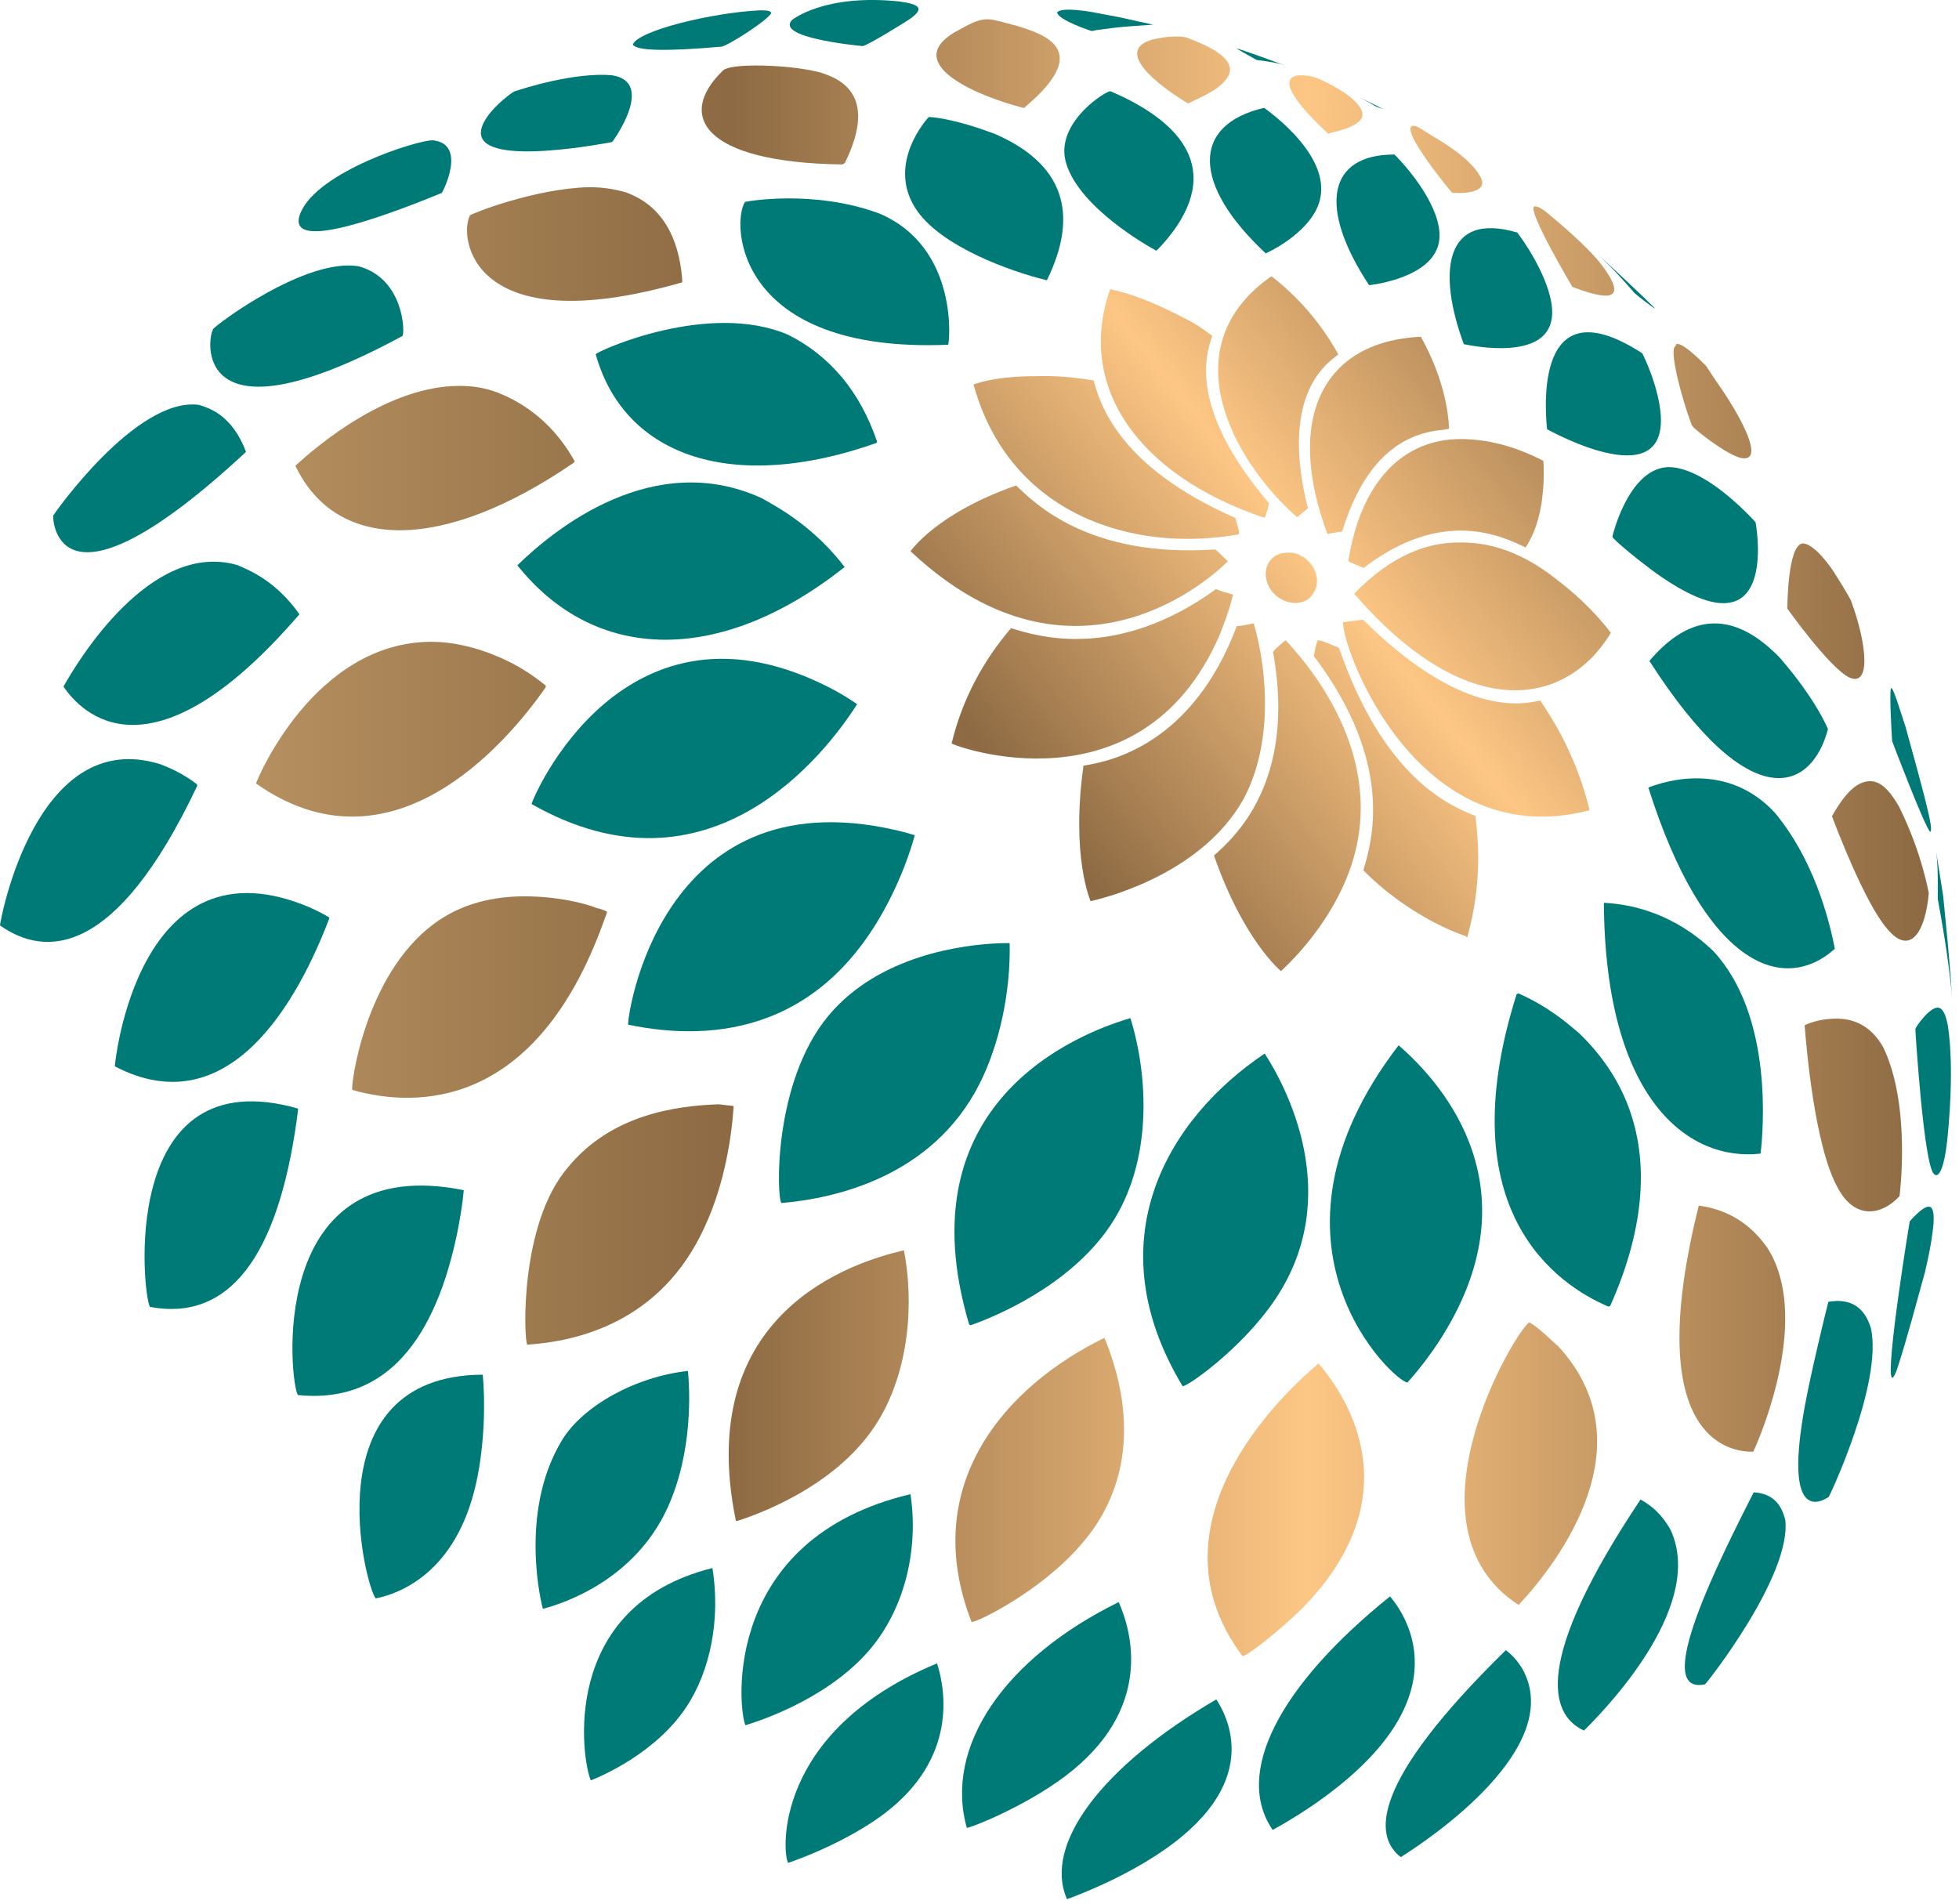 <?xml version="1.0" encoding="UTF-8" standalone="no"?>
<!DOCTYPE svg PUBLIC "-//W3C//DTD SVG 1.1//EN" "http://www.w3.org/Graphics/SVG/1.1/DTD/svg11.dtd">
<svg width="100%" height="100%" viewBox="0 0 143 139" version="1.1" xmlns="http://www.w3.org/2000/svg" xmlns:xlink="http://www.w3.org/1999/xlink" xml:space="preserve" xmlns:serif="http://www.serif.com/" style="fill-rule:evenodd;clip-rule:evenodd;stroke-linejoin:round;stroke-miterlimit:2;">
    <g transform="matrix(122.125,0.329,0.329,-122.125,18.68,60.984)">
        <path d="M0.416,0.481C0.385,0.462 0.43,0.443 0.458,0.436C0.458,0.436 0.459,0.437 0.459,0.437C0.499,0.471 0.47,0.48 0.454,0.485C0.446,0.487 0.44,0.489 0.436,0.489C0.43,0.489 0.425,0.486 0.416,0.481ZM0.534,0.477C0.506,0.468 0.556,0.439 0.556,0.439C0.56,0.441 0.567,0.444 0.573,0.448C0.579,0.453 0.594,0.464 0.556,0.478C0.554,0.479 0.551,0.479 0.549,0.479C0.543,0.479 0.538,0.478 0.534,0.477ZM0.278,0.458C0.25,0.431 0.266,0.403 0.349,0.402C0.35,0.402 0.351,0.403 0.351,0.403C0.372,0.446 0.345,0.454 0.336,0.457C0.324,0.46 0.309,0.461 0.298,0.461C0.288,0.461 0.28,0.46 0.278,0.458ZM0.622,0.456C0.606,0.454 0.629,0.431 0.64,0.421C0.64,0.422 0.657,0.424 0.66,0.431C0.662,0.437 0.652,0.446 0.634,0.454C0.629,0.456 0.625,0.456 0.623,0.456C0.623,0.456 0.622,0.456 0.622,0.456ZM0.69,0.426C0.683,0.423 0.713,0.387 0.714,0.386C0.714,0.386 0.739,0.384 0.73,0.397C0.729,0.399 0.723,0.408 0.702,0.42L0.694,0.425C0.692,0.426 0.691,0.426 0.691,0.426C0.69,0.426 0.69,0.426 0.69,0.426ZM0.127,0.371C0.12,0.358 0.128,0.295 0.253,0.331C0.254,0.331 0.254,0.332 0.254,0.332C0.251,0.373 0.228,0.382 0.22,0.385C0.213,0.387 0.206,0.388 0.198,0.388C0.165,0.387 0.128,0.372 0.127,0.371ZM0.763,0.378C0.759,0.375 0.786,0.33 0.786,0.33C0.786,0.33 0.796,0.326 0.803,0.325C0.817,0.323 0.81,0.335 0.802,0.345C0.797,0.351 0.787,0.361 0.771,0.374C0.77,0.375 0.766,0.378 0.764,0.378C0.764,0.378 0.763,0.378 0.763,0.378ZM0.848,0.295C0.842,0.293 0.857,0.247 0.858,0.247C0.858,0.246 0.878,0.23 0.887,0.228C0.902,0.225 0.887,0.253 0.872,0.274C0.87,0.277 0.868,0.28 0.866,0.283C0.863,0.286 0.853,0.296 0.849,0.296C0.848,0.296 0.848,0.296 0.848,0.295ZM0.023,0.221C0.048,0.169 0.112,0.17 0.189,0.223C0.189,0.223 0.19,0.224 0.19,0.224C0.175,0.251 0.154,0.261 0.144,0.265C0.136,0.268 0.129,0.269 0.121,0.269C0.078,0.269 0.036,0.233 0.023,0.221ZM0.924,0.177C0.915,0.176 0.915,0.139 0.915,0.138C0.915,0.138 0.94,0.103 0.952,0.097C0.965,0.091 0.963,0.116 0.953,0.143C0.953,0.143 0.951,0.147 0.944,0.158C0.941,0.163 0.931,0.177 0.924,0.177C0.924,0.177 0.924,0.177 0.924,0.177ZM-0,0.031C0.08,-0.025 0.148,0.053 0.173,0.089C0.173,0.089 0.173,0.09 0.173,0.09C0.162,0.099 0.152,0.104 0.145,0.107C0.131,0.113 0.117,0.116 0.105,0.116C0.034,0.116 -0,0.032 -0,0.031ZM0.942,0.014C0.945,0.006 0.962,-0.038 0.975,-0.053C0.989,-0.07 0.998,-0.055 1,-0.032C1,-0.032 0.996,-0.008 0.982,0.02C0.979,0.025 0.973,0.035 0.965,0.035C0.958,0.035 0.951,0.03 0.942,0.014ZM0.106,-0.053C0.065,-0.084 0.057,-0.15 0.058,-0.152C0.097,-0.163 0.168,-0.163 0.208,-0.051C0.209,-0.048 0.21,-0.046 0.21,-0.045C0.208,-0.044 0.205,-0.043 0.204,-0.043C0.197,-0.04 0.18,-0.036 0.161,-0.036C0.143,-0.036 0.123,-0.04 0.106,-0.053ZM0.926,-0.111C0.927,-0.123 0.932,-0.183 0.946,-0.208C0.956,-0.227 0.972,-0.225 0.983,-0.213C0.983,-0.213 0.99,-0.159 0.973,-0.124C0.965,-0.11 0.954,-0.107 0.945,-0.107C0.937,-0.107 0.93,-0.109 0.926,-0.111ZM0.187,-0.198C0.158,-0.232 0.161,-0.301 0.163,-0.304C0.192,-0.302 0.243,-0.291 0.269,-0.233C0.281,-0.207 0.285,-0.178 0.286,-0.161L0.277,-0.16C0.252,-0.161 0.213,-0.166 0.187,-0.198ZM0.895,-0.366C0.895,-0.366 0.896,-0.366 0.896,-0.366C0.902,-0.353 0.93,-0.284 0.904,-0.244C0.899,-0.237 0.887,-0.222 0.863,-0.219C0.831,-0.349 0.875,-0.366 0.895,-0.366ZM0.288,-0.409L0.289,-0.409C0.298,-0.406 0.346,-0.39 0.371,-0.352C0.392,-0.32 0.394,-0.277 0.388,-0.247C0.358,-0.254 0.262,-0.284 0.288,-0.409ZM0.756,-0.458C0.781,-0.431 0.833,-0.361 0.779,-0.303C0.775,-0.3 0.77,-0.294 0.762,-0.289C0.755,-0.292 0.683,-0.411 0.756,-0.458ZM0.429,-0.469C0.431,-0.47 0.47,-0.451 0.494,-0.423C0.537,-0.374 0.515,-0.316 0.508,-0.299C0.449,-0.328 0.397,-0.387 0.429,-0.469ZM0.591,-0.489C0.594,-0.489 0.614,-0.473 0.627,-0.46C0.691,-0.394 0.655,-0.336 0.636,-0.314C0.611,-0.335 0.533,-0.412 0.591,-0.489Z" style="fill:url(#_Linear1);fill-rule:nonzero;"/>
    </g>
    <g transform="matrix(1,0,0,1,105.012,14.294)">
        <path d="M0,3.507C-0.567,5.943 -4.614,6.473 -5.074,6.525C-8.831,0.816 -8.087,-3.018 -3.222,-3.014C-1.794,-1.587 0.492,1.393 0,3.507" style="fill:rgb(0,122,119);fill-rule:nonzero;"/>
    </g>
    <g transform="matrix(1,0,0,1,96.062,11.019)">
        <path d="M0,4.332C-0.725,5.741 -2.428,6.907 -3.667,7.478C-9.057,2.455 -9.106,-1.913 -3.787,-3.146C-2.481,-2.202 1.651,1.125 0,4.332" style="fill:rgb(0,122,119);fill-rule:nonzero;"/>
    </g>
    <g transform="matrix(1,0,0,1,85.902,8.448)">
        <path d="M0,8.062C-0.417,8.687 -1.002,9.39 -1.491,9.855C-2.064,9.545 -7.116,6.731 -8.085,3.443C-8.885,0.729 -5.643,-1.526 -4.92,-1.779C-4.882,-1.793 -4.825,-1.779 -4.788,-1.764C-0.768,-0.034 3.327,3.075 0,8.062" style="fill:rgb(0,122,119);fill-rule:nonzero;"/>
    </g>
    <g transform="matrix(1,0,0,1,76.312,8.565)">
        <path d="M0,11.869C-2.592,11.234 -7.474,9.466 -9.331,6.871C-11.771,3.463 -8.552,0 -8.511,-0.022C-8.504,-0.026 -6.892,-0.002 -3.66,1.225C1.258,3.369 2.526,6.959 0.108,11.895C0.076,11.887 0.032,11.877 0,11.869" style="fill:rgb(0,122,119);fill-rule:nonzero;"/>
    </g>
    <g transform="matrix(1,0,0,1,69.212,14.436)">
        <path d="M0,10.731C-15.527,11.375 -15.84,1.861 -14.829,0.306C-14.814,0.283 -9.83,-0.644 -4.994,1.163C0.849,3.677 0.084,10.693 0,10.731" style="fill:rgb(0,122,119);fill-rule:nonzero;"/>
    </g>
    <g transform="matrix(0.776,-0.631,-0.631,-0.776,63.803,25.146)">
        <path d="M-4.415,-5.683C-14.723,-2.003 -19.353,5.042 -16.211,12.267C-15.907,12.342 -7.338,10.089 -4.415,4.496C-3.008,1.362 -2.971,-2.051 -4.306,-5.647C-4.339,-5.657 -4.381,-5.684 -4.415,-5.683" style="fill:rgb(0,122,119);fill-rule:nonzero;"/>
    </g>
    <g transform="matrix(0.647,-0.763,-0.763,-0.647,58.006,32.11)">
        <path d="M-4.809,-8.767C-15.991,-6.499 -21.839,0.504 -20.069,9.509C-16.267,9.155 -7.168,7.434 -4.809,-0.89C-4.524,-2.293 -3.93,-5.212 -4.719,-8.784C-4.746,-8.779 -4.781,-8.772 -4.809,-8.767" style="fill:rgb(0,122,119);fill-rule:nonzero;"/>
    </g>
    <g transform="matrix(0.565,-0.825,-0.825,-0.565,55.167,42.877)">
        <path d="M-2.953,-10.929C-7.177,-11.053 -21.056,-10.303 -22.3,4.56C-22.138,4.708 -4.916,8.301 -2.953,-8.948C-2.908,-9.447 -2.846,-10.13 -2.858,-10.926C-2.887,-10.926 -2.925,-10.928 -2.953,-10.929" style="fill:rgb(0,122,119);fill-rule:nonzero;"/>
    </g>
    <g transform="matrix(1,-0.016,-0.016,-1,65.433,64.432)">
        <path d="M0.027,-0.146C-5.035,-10.879 -13.515,-11.46 -19.737,-10.056C-19.866,-9.837 -17.278,8.095 0.027,3.83C0.154,3.799 0.815,3.634 1.397,3.434C0.966,1.96 0.414,0.674 0.027,-0.146" style="fill:rgb(0,122,119);fill-rule:nonzero;"/>
    </g>
    <g transform="matrix(1,0,0,1,71.482,77.508)">
        <path d="M0,1.653C-3.446,8.41 -10.525,9.981 -14.438,10.316C-14.791,9.994 -15.072,1.51 -11.006,-3.361C-7.291,-7.812 -1.101,-8.539 1.387,-8.645C1.827,-8.663 2.112,-8.659 2.219,-8.657C2.299,-5.082 1.469,-1.228 0,1.653" style="fill:rgb(0,122,119);fill-rule:nonzero;"/>
    </g>
    <g transform="matrix(-0.576,-0.818,-0.818,0.576,74.744,78.37)">
        <path d="M-12.672,1.169C-14.636,6.232 -13.251,12.08 -12.78,13.752C-12.748,13.771 -12.704,13.794 -12.672,13.812C3.29,8.436 0.17,-4.763 -1.167,-8.68C-5.417,-7.3 -10.672,-3.987 -12.672,1.169" style="fill:rgb(0,122,119);fill-rule:nonzero;"/>
    </g>
    <g transform="matrix(1,0,0,1,93.082,83.293)">
        <path d="M0,11.569C-2.403,15.143 -6.425,17.952 -6.754,17.901C-13.163,7.275 -7.862,-1.61 -0.764,-6.383C0.712,-4.101 5.13,3.938 0,11.569" style="fill:rgb(0,122,119);fill-rule:nonzero;"/>
    </g>
    <g transform="matrix(1,0,0,1,105.002,79.253)">
        <path d="M0,18.732C-0.47,19.45 -1.244,20.543 -2.265,21.672C-3.136,21.677 -14.134,11.705 -2.91,-2.945C0.371,-0.107 7.224,7.689 0,18.732" style="fill:rgb(0,122,119);fill-rule:nonzero;"/>
    </g>
    <g transform="matrix(1,0,0,1,117.402,72.523)">
        <path d="M0,22.86C-3.684,21.287 -11.711,15.915 -6.693,0.051C-6.653,0.035 -6.599,0.014 -6.558,-0.002C-4.395,0.961 -3.069,2.101 -2.1,2.934C4.323,9.166 2.661,17.184 0.136,22.813C0.095,22.827 0.043,22.862 0,22.86" style="fill:rgb(0,122,119);fill-rule:nonzero;"/>
    </g>
    <g transform="matrix(0.974,-0.225,-0.225,-0.974,130.339,82.821)">
        <path d="M-2.135,-0.945C-7.328,-0.323 -12.273,5.398 -9.118,19.473C-7.117,18.905 -4.28,17.538 -2.135,14.252C1.103,8.661 -1.53,0.607 -2.092,-0.95C-2.105,-0.948 -2.122,-0.947 -2.135,-0.945" style="fill:rgb(0,122,119);fill-rule:nonzero;"/>
    </g>
    <g transform="matrix(0.917,-0.4,-0.4,-0.917,135.398,66.163)">
        <path d="M-2.623,-2.274C-7.489,-3.834 -11.763,0.583 -10.346,13.967C-8.954,13.916 -4.287,13.377 -2.623,8.597C-1.4,4.433 -2.069,0.008 -2.577,-2.258C-2.591,-2.263 -2.609,-2.27 -2.623,-2.274" style="fill:rgb(0,122,119);fill-rule:nonzero;"/>
    </g>
    <g transform="matrix(1,0,0,1,133.432,51.284)">
        <path d="M0,1.945C-1.139,6.334 -5.55,8.63 -13.032,-3.034C-10.003,-6.615 -6.792,-6.685 -3.488,-3.241C-0.809,-0.144 0.002,1.936 0,1.945" style="fill:rgb(0,122,119);fill-rule:nonzero;"/>
    </g>
    <g transform="matrix(1,0,0,1,128.162,43.82)">
        <path d="M0,-5.633C0.171,-4.614 1.426,4.149 -7.156,-1.894C-8.259,-2.67 -10.475,-4.464 -10.462,-4.645C-10.458,-4.692 -9.343,-9.414 -6.57,-9.708C-5.865,-9.782 -3.865,-9.595 -0.533,-6.247C-0.013,-5.712 -0.013,-5.708 0,-5.633" style="fill:rgb(0,122,119);fill-rule:nonzero;"/>
    </g>
    <g transform="matrix(1,0,0,1,120.902,28.9)">
        <path d="M0,-0.415C2.115,7.516 -6.271,3.352 -7.974,2.436C-8.221,-0.084 -8.448,-7.931 -1.016,-3.103C-0.404,-1.849 -0.084,-0.728 0,-0.415" style="fill:rgb(0,122,119);fill-rule:nonzero;"/>
    </g>
    <g transform="matrix(1,0,0,1,113.302,18.941)">
        <path d="M0,3.707C0.147,7.259 -4.898,6.501 -6.448,6.184C-8.371,0.984 -7.909,-3.552 -2.542,-1.964C-1.415,-0.455 -0.073,1.935 0,3.707" style="fill:rgb(0,122,119);fill-rule:nonzero;"/>
    </g>
    <g transform="matrix(1,0,0,1,100.982,7.101)">
        <path d="M0,0.865C-0.2,0.778 -0.422,0.749 -0.612,0.635C-0.871,0.481 -1.352,0.193 -1.827,-0.034L-1.596,0.075L0.075,0.899C0.052,0.889 0.023,0.875 0,0.865" style="fill:rgb(0,122,119);fill-rule:nonzero;"/>
    </g>
    <g transform="matrix(1,0,0,1,93.722,3.533)">
        <path d="M0,1.217C-0.438,1.068 -0.991,0.977 -1.859,0.862C-1.896,0.857 -1.948,0.858 -1.984,0.846C-1.99,0.844 -3.202,0.186 -3.467,-0.011L-3.461,-0.011L-2.45,0.328C-1.705,0.596 -0.709,0.948 0.031,1.228C0.022,1.225 0.01,1.22 0,1.217" style="fill:rgb(0,122,119);fill-rule:nonzero;"/>
    </g>
    <g transform="matrix(1,0,0,1,81.332,0.828)">
        <path d="M0,1.201C-0.438,1.253 -0.875,1.312 -1.312,1.37C-1.441,1.388 -1.564,1.458 -1.701,1.422C-1.724,1.415 -4.069,0.642 -4.17,0.086C-3.925,-0.257 -2.607,-0.115 -1.545,0.065L0.412,0.437L2.841,0.974C1.894,1.049 0.944,1.088 0,1.201" style="fill:rgb(0,122,119);fill-rule:nonzero;"/>
    </g>
    <g transform="matrix(0.768,0.641,0.641,-0.768,61.517,3.539)">
        <path d="M0.998,1.061C0.454,0.687 -4.311,-2.535 -4.171,-0.768C-4.169,-0.741 -3.584,2.234 0.998,5.298C2.311,6.109 2.668,6.008 2.411,4.898C2.337,4.575 1.211,1.207 0.998,1.061" style="fill:rgb(0,122,119);fill-rule:nonzero;"/>
    </g>
    <g transform="matrix(1,0,0,1,44.632,7.163)">
        <path d="M0,3.217C-2.771,3.727 -11.614,5.101 -9.075,1.376C-8.457,0.469 -7.247,-0.432 -7.092,-0.484C-6.393,-0.72 -2.765,-1.884 -0.014,-1.676C3.283,-1.23 0.13,3.117 0.088,3.16C0.066,3.182 0.029,3.205 0,3.217" style="fill:rgb(0,122,119);fill-rule:nonzero;"/>
    </g>
    <g transform="matrix(1,0,0,1,29.377,26.828)">
        <path d="M0,-2.3C-14.913,5.763 -14.361,-1.694 -13.827,-2.795C-13.698,-3.062 -7.039,-8.063 -3.179,-7.383C0.153,-6.466 0.186,-2.456 0,-2.3" style="fill:rgb(0,122,119);fill-rule:nonzero;"/>
    </g>
    <g transform="matrix(0.634,-0.773,-0.773,-0.634,15.976,39.578)">
        <path d="M-0.434,-7.886C-16.917,-7.467 -16.017,-0.149 -15.347,2.084C-13.314,2.45 -3.035,3.968 -0.434,-2.116C-0.15,-3.077 0.443,-5.076 -0.341,-7.889C-0.369,-7.887 -0.407,-7.887 -0.434,-7.886" style="fill:rgb(0,122,119);fill-rule:nonzero;"/>
    </g>
    <g transform="matrix(0.513,-0.858,-0.858,-0.513,16.392,62.537)">
        <path d="M0.019,-8.884C-6.194,-9.981 -16.701,-10.411 -17.257,-0.981C-17.104,-0.888 -1.817,6.312 0.019,-7.301C0.057,-7.665 0.116,-8.215 0.11,-8.84C0.083,-8.852 0.048,-8.875 0.019,-8.884" style="fill:rgb(0,122,119);fill-rule:nonzero;"/>
    </g>
    <g transform="matrix(1,-0.023,-0.023,-1,33.221,90.252)">
        <path d="M0.068,-0.153C-1.915,-8.303 -5.886,-12.059 -11.736,-11.319C-12.292,-10.508 -13.697,6.093 0.068,3.484C0.222,3.454 0.459,3.406 0.709,3.34C0.606,2.394 0.354,1.023 0.068,-0.153" style="fill:rgb(0,122,119);fill-rule:nonzero;"/>
    </g>
    <g transform="matrix(0.542,-0.84,-0.84,-0.542,47.759,105.675)">
        <path d="M-3.18,-3.2C-8.921,-4.03 -13.143,-0.62 -14.3,0.445C-14.294,0.498 -9.434,5.793 -3.18,5.953C-0.242,6.028 3.633,3.932 6.035,0.968C5.009,0.154 1.311,-2.551 -3.18,-3.2" style="fill:rgb(0,122,119);fill-rule:nonzero;"/>
    </g>
    <g transform="matrix(1,0,0,1,63.762,114.933)">
        <path d="M0,5.161C-2.903,8.833 -7.889,10.57 -9.348,11.015C-9.909,9.718 -11.033,-2.607 2.7,-5.854C3.299,-1.852 2.289,2.265 0,5.161" style="fill:rgb(0,122,119);fill-rule:nonzero;"/>
    </g>
    <g transform="matrix(1,0,0,1,77.762,120.765)">
        <path d="M0,8.894C-2.984,11.148 -6.984,12.703 -7.187,12.671C-8.852,6.791 -4.5,0.322 3.9,-3.809C4.875,-1.611 6.445,4.026 0,8.894" style="fill:rgb(0,122,119);fill-rule:nonzero;"/>
    </g>
    <g transform="matrix(1,0,0,1,95.942,118.414)">
        <path d="M0,13.297C-0.361,13.547 -1.647,14.422 -3.043,15.173C-5.853,11.081 -2.65,4.707 5.526,-1.876C6.937,-0.193 10.708,5.875 0,13.297" style="fill:rgb(0,122,119);fill-rule:nonzero;"/>
    </g>
    <g transform="matrix(0.918,0.396,0.396,-0.918,112.463,124.599)">
        <path d="M3.543,-0.34C0.834,-0.236 -1.858,2.819 0.699,16.782C2.137,16.644 2.949,16.077 3.543,15.661C8.018,11.763 4.712,2.427 3.592,-0.341C3.577,-0.34 3.557,-0.341 3.543,-0.34" style="fill:rgb(0,122,119);fill-rule:nonzero;"/>
    </g>
    <g transform="matrix(1,-0.002,-0.002,-1,133.506,109.277)">
        <path d="M-0.014,0.001C-0.859,-0.561 -3.465,-1.664 -1.543,7.669C-1.053,10.049 -0.262,13.289 -0.014,14.241C1.588,14.517 2.634,13.861 3.093,12.289C3.944,8.271 0.037,0.034 -0.014,0.001" style="fill:rgb(0,122,119);fill-rule:nonzero;"/>
    </g>
    <g transform="matrix(1,0,0,1,142.122,76.175)">
        <path d="M0,7.224C-0.2,9.007 -0.588,9.929 -0.965,9.517C-1.708,8.707 -2.312,-0.968 -2.309,-1.056C-2.306,-1.164 -1.248,-2.705 -0.633,-2.611C-0.503,-2.591 -0.158,-2.539 0.074,-1.256C0.534,1.891 0.134,6.03 0,7.224" style="fill:rgb(0,122,119);fill-rule:nonzero;"/>
    </g>
    <g transform="matrix(1,0,0,1,140.842,51.235)">
        <path d="M0,8.455C0.15,9.209 0.127,9.316 0.097,9.465C0.078,9.465 0.053,9.466 0.034,9.466C-0.389,9.013 -2.708,2.918 -2.722,2.867C-2.729,2.841 -2.946,-0.707 -2.804,-1.011C-2.735,-0.984 -2.675,-0.96 -2.393,-0.158L-1.742,1.833C-1.211,3.788 -0.463,6.386 -0.019,8.362C-0.014,8.39 -0.005,8.427 0,8.455" style="fill:rgb(0,122,119);fill-rule:nonzero;"/>
    </g>
    <g transform="matrix(0.687,-0.727,-0.727,-0.687,121.627,20.289)">
        <path d="M-2.181,-0.94C-2.247,-0.856 -2.407,0.777 -2.388,0.969C-2.178,3.008 -2.171,4.11 -2.181,5.063C-2.154,3.27 -2.133,0.878 -2.174,-0.915C-2.176,-0.922 -2.179,-0.932 -2.181,-0.94" style="fill:rgb(0,122,119);fill-rule:nonzero;"/>
    </g>
    <g transform="matrix(0.68,0.733,0.733,-0.68,51.361,4.068)">
        <path d="M0.393,1.397C-2.089,-1.803 -3.605,-3.361 -4.112,-3.233C-4.61,-2.278 -1.894,2.593 0.393,5.301C0.847,5.785 0.935,5.77 1.069,5.749C1.306,5.317 0.681,1.769 0.393,1.397" style="fill:rgb(0,122,119);fill-rule:nonzero;"/>
    </g>
    <g transform="matrix(1,0,0,1,32.249,14.458)">
        <path d="M0,-0.374C-5.352,1.824 -11.485,3.858 -10.304,1.065C-9.03,-1.948 -1.798,-4.232 -0.652,-4.218C1.886,-3.946 0.054,-0.406 0,-0.374" style="fill:rgb(0,122,119);fill-rule:nonzero;"/>
    </g>
    <g transform="matrix(0.72,-0.694,-0.694,-0.72,12.886,29.432)">
        <path d="M1.093,-6.08C-17.882,-5.707 -12.285,0.276 -12.185,0.335C-12.103,0.384 -1.774,2.393 1.093,-1.229C1.49,-1.953 2.314,-3.457 1.184,-6.082C1.157,-6.082 1.121,-6.08 1.093,-6.08" style="fill:rgb(0,122,119);fill-rule:nonzero;"/>
    </g>
    <g transform="matrix(0.509,-0.861,-0.861,-0.509,7.344,53.183)">
        <path d="M-0.025,-8.2C-13.901,-9.482 -16.431,-4.988 -16.109,-0.993C-15.98,-0.899 -2.225,4.245 -0.025,-5.082C0.08,-5.747 0.239,-6.752 0.076,-8.127C0.045,-8.149 0.01,-8.187 -0.025,-8.2" style="fill:rgb(0,122,119);fill-rule:nonzero;"/>
    </g>
    <g transform="matrix(0.881,-0.472,-0.472,-0.881,18.351,79.273)">
        <path d="M1.788,-3.698C-4.255,-12.007 -9.619,-14.372 -14.155,-10.73C-14.222,-9.741 -7.815,5.965 1.788,-2.661C1.944,-2.802 2.09,-2.942 2.223,-3.08C2.082,-3.29 1.936,-3.495 1.788,-3.698" style="fill:rgb(0,122,119);fill-rule:nonzero;"/>
    </g>
    <g transform="matrix(1,0,0,1,34.751,108.746)">
        <path d="M0,-0.45C-1.465,6.097 -5.609,7.6 -7.322,7.942C-8.029,7.225 -12.107,-8.329 0.488,-8.392C0.667,-6.534 0.647,-3.339 0,-0.45" style="fill:rgb(0,122,119);fill-rule:nonzero;"/>
    </g>
    <g transform="matrix(1,0,0,1,50.082,119.798)">
        <path d="M0,4.847C-2.229,8.187 -6.184,9.87 -6.954,10.174C-7.598,8.755 -9.352,-2.526 1.923,-5.327C2.516,-1.649 1.797,2.154 0,4.847" style="fill:rgb(0,122,119);fill-rule:nonzero;"/>
    </g>
    <g transform="matrix(1,0,0,1,64.572,125.041)">
        <path d="M0,7.342C-1.771,8.686 -4.402,10.036 -7.039,10.954C-7.464,10.315 -8.202,1.379 3.83,-3.612C4.45,-1.664 5.32,3.303 0,7.342" style="fill:rgb(0,122,119);fill-rule:nonzero;"/>
    </g>
    <g transform="matrix(1,0,0,1,82.682,126.237)">
        <path d="M0,10.23C-2.154,11.417 -4.215,12.197 -4.795,12.408C-6.55,8.434 -2.27,2.709 6.107,-2.178C7.4,-0.17 9.391,5.058 0,10.23" style="fill:rgb(0,122,119);fill-rule:nonzero;"/>
    </g>
    <g transform="matrix(1,0,0,1,102.252,120.463)">
        <path d="M0,15.111C-1.983,13.582 -2.261,9.72 7.671,0C8.296,0.474 8.618,0.966 8.854,1.324C12.13,7.088 2.053,13.82 0,15.111" style="fill:rgb(0,122,119);fill-rule:nonzero;"/>
    </g>
    <g transform="matrix(1,0,0,1,124.462,109.801)">
        <path d="M0,13.157C-3.989,14.017 1.103,3.969 3.55,-0.86C5.34,-0.75 5.689,0.547 5.858,1.17C6.317,5.246 0.07,13.142 0,13.157" style="fill:rgb(0,122,119);fill-rule:nonzero;"/>
    </g>
    <g transform="matrix(1,0,0,1,138.412,88.442)">
        <path d="M0,11.693C-0.161,12.099 -0.229,12.119 -0.309,12.141C-0.791,11.588 0.966,0.83 0.989,0.727C0.992,0.713 1.984,-0.448 2.432,-0.346C2.532,-0.323 2.798,-0.263 2.729,0.868C2.671,1.465 2.585,2.367 2.109,4.408C1.514,6.544 0.764,9.406 0.066,11.511C0.046,11.565 0.021,11.639 0,11.693" style="fill:rgb(0,122,119);fill-rule:nonzero;"/>
    </g>
    <g transform="matrix(1,0,0,1,142.482,62.297)">
        <path d="M0,10.491C-0.017,10.176 -0.064,9.71 -0.065,9.706C-0.216,8.306 -0.434,6.586 -1.002,3.501C-1.036,3.317 -1.036,3.317 -1.031,2.929C-1.015,1.559 -1.05,0.58 -1.139,-0.063L-0.637,3.112C-0.421,5.342 -0.103,8.316 0.003,10.554C0.002,10.535 0.001,10.51 0,10.491" style="fill:rgb(0,122,119);fill-rule:nonzero;"/>
    </g>
    <g transform="matrix(60.531,-49.603,-49.603,-60.531,60.671,75.642)">
        <path d="M0.643,0.099L0.656,0.099C0.701,0.194 0.751,0.193 0.769,0.192C0.772,0.209 0.777,0.244 0.767,0.288C0.652,0.297 0.63,0.177 0.643,0.099ZM0.643,0.374C0.562,0.325 0.552,0.225 0.619,0.118C0.619,0.118 0.62,0.118 0.62,0.118C0.625,0.121 0.628,0.123 0.631,0.126C0.629,0.242 0.673,0.27 0.689,0.28C0.686,0.292 0.684,0.299 0.679,0.31C0.658,0.359 0.643,0.373 0.643,0.374ZM0.655,0.069C0.66,0.066 0.664,0.064 0.667,0.062C0.72,0.097 0.764,0.101 0.801,0.075C0.802,0.075 0.804,0.073 0.805,0.073C0.814,0.085 0.831,0.112 0.839,0.156C0.765,0.211 0.692,0.177 0.655,0.069ZM0.488,0.386C0.437,0.271 0.503,0.17 0.591,0.121C0.591,0.122 0.592,0.122 0.592,0.122C0.595,0.127 0.596,0.131 0.598,0.135C0.543,0.243 0.569,0.299 0.577,0.318C0.563,0.334 0.55,0.346 0.538,0.355C0.508,0.38 0.488,0.386 0.488,0.386ZM0.654,0.037C0.656,0.032 0.659,0.027 0.661,0.023C0.755,0.02 0.78,-0.037 0.79,-0.058C0.799,-0.055 0.811,-0.05 0.827,-0.036C0.837,-0.027 0.846,-0.017 0.854,-0.006C0.842,0.022 0.826,0.043 0.808,0.058C0.766,0.093 0.71,0.087 0.654,0.037ZM0.344,0.303C0.37,0.104 0.533,0.105 0.566,0.108C0.566,0.108 0.566,0.108 0.567,0.108C0.566,0.115 0.566,0.119 0.565,0.124C0.468,0.193 0.462,0.265 0.459,0.288C0.385,0.315 0.345,0.303 0.344,0.303ZM0.639,0.01C0.643,-0.151 0.725,-0.197 0.801,-0.17C0.801,-0.17 0.801,-0.17 0.801,-0.17C0.802,-0.14 0.797,-0.115 0.794,-0.102C0.79,-0.083 0.78,-0.043 0.746,-0.016C0.724,0.003 0.69,0.016 0.639,0.01ZM0.583,0.07C0.575,0.05 0.593,0.027 0.611,0.035C0.618,0.037 0.629,0.048 0.624,0.067C0.623,0.067 0.623,0.068 0.623,0.069C0.621,0.074 0.618,0.077 0.615,0.079C0.605,0.088 0.589,0.085 0.583,0.07ZM0.371,0.188C0.331,0.181 0.293,0.165 0.26,0.14C0.26,0.137 0.354,-0.023 0.516,0.059C0.525,0.064 0.538,0.071 0.551,0.081C0.547,0.087 0.544,0.091 0.542,0.095C0.427,0.102 0.385,0.167 0.371,0.188ZM0.614,-0.004C0.597,-0.024 0.531,-0.216 0.68,-0.285C0.681,-0.285 0.681,-0.285 0.681,-0.285C0.703,-0.239 0.708,-0.199 0.71,-0.177C0.694,-0.169 0.643,-0.142 0.63,-0.014C0.625,-0.011 0.621,-0.008 0.614,-0.004ZM0.535,0.056C0.433,-0.003 0.364,0.033 0.342,0.046C0.279,-0.012 0.267,-0.056 0.267,-0.056C0.289,-0.067 0.367,-0.1 0.437,-0.073C0.491,-0.051 0.53,0.004 0.549,0.048C0.543,0.051 0.538,0.054 0.535,0.056ZM0.573,-0.011C0.568,-0.138 0.504,-0.18 0.482,-0.195C0.487,-0.248 0.508,-0.289 0.517,-0.303C0.517,-0.304 0.517,-0.304 0.517,-0.305C0.56,-0.275 0.583,-0.241 0.595,-0.222C0.583,-0.2 0.551,-0.142 0.596,-0.02C0.592,-0.013 0.588,-0.004 0.585,-0.002C0.58,-0.005 0.577,-0.008 0.573,-0.011ZM0.546,0.016C0.486,-0.092 0.408,-0.095 0.383,-0.096C0.354,-0.175 0.363,-0.219 0.363,-0.219C0.396,-0.217 0.431,-0.208 0.459,-0.194C0.562,-0.143 0.565,-0.029 0.562,0.017C0.556,0.017 0.55,0.017 0.546,0.016Z" style="fill:url(#_Linear2);fill-rule:nonzero;"/>
    </g>
    <defs>
        <linearGradient id="_Linear1" x1="0" y1="0" x2="1" y2="0" gradientUnits="userSpaceOnUse" gradientTransform="matrix(1,0,0,-1,0,-1.66949e-05)"><stop offset="0" style="stop-color:rgb(181,143,95);stop-opacity:1"/><stop offset="0.28" style="stop-color:rgb(141,106,67);stop-opacity:1"/><stop offset="0.63" style="stop-color:rgb(253,198,132);stop-opacity:1"/><stop offset="1" style="stop-color:rgb(141,106,67);stop-opacity:1"/></linearGradient>
        <linearGradient id="_Linear2" x1="0" y1="0" x2="1" y2="0" gradientUnits="userSpaceOnUse" gradientTransform="matrix(1,-5.55112e-17,-5.55112e-17,-1,0,0.082)"><stop offset="0" style="stop-color:rgb(181,143,95);stop-opacity:1"/><stop offset="0.28" style="stop-color:rgb(141,106,67);stop-opacity:1"/><stop offset="0.63" style="stop-color:rgb(253,198,132);stop-opacity:1"/><stop offset="1" style="stop-color:rgb(141,106,67);stop-opacity:1"/></linearGradient>
    </defs>
</svg>
